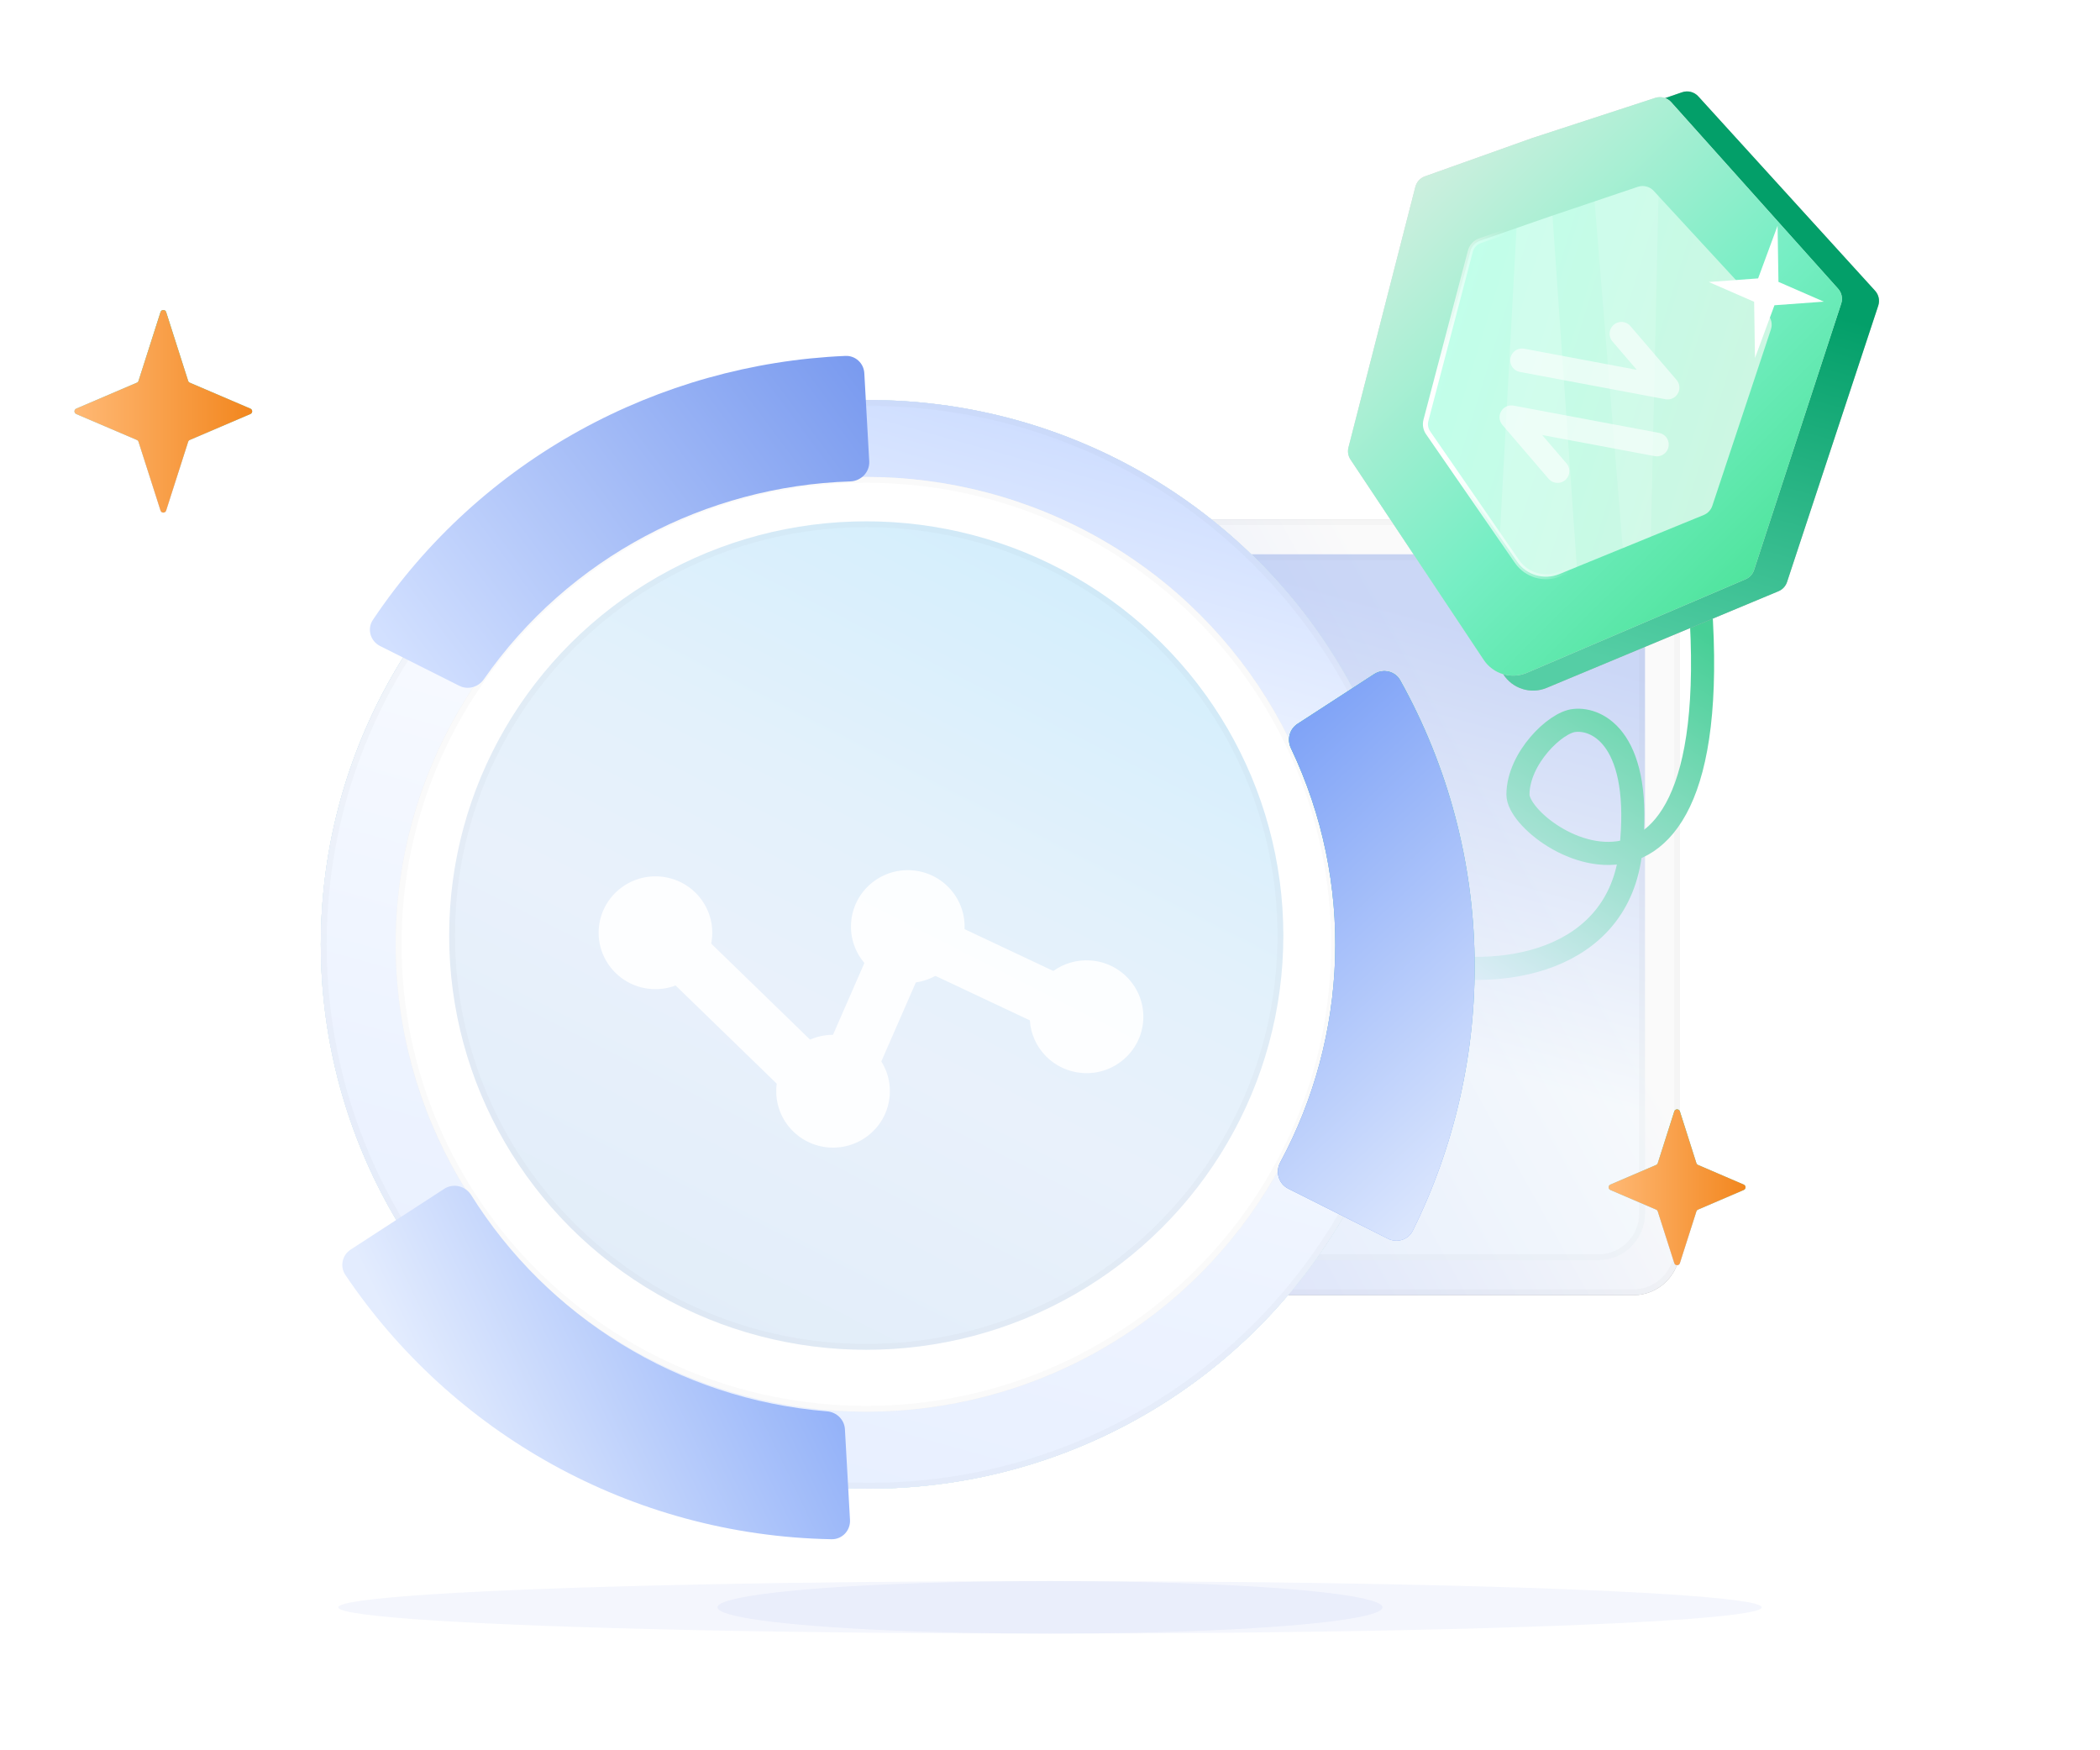 <svg width="360" height="300" viewBox="0 0 360 300" fill="none" xmlns="http://www.w3.org/2000/svg">
<path d="M27.524 53.488C27.672 53.025 28.328 53.025 28.476 53.488L32.252 65.286C32.296 65.424 32.398 65.536 32.531 65.593L42.926 70.04C43.33 70.213 43.33 70.787 42.926 70.96L32.531 75.407C32.398 75.464 32.296 75.576 32.252 75.714L28.476 87.512C28.328 87.975 27.672 87.975 27.524 87.512L23.748 75.714C23.704 75.576 23.602 75.464 23.469 75.407L13.074 70.96C12.67 70.787 12.67 70.213 13.074 70.04L23.469 65.593C23.602 65.536 23.704 65.424 23.748 65.286L27.524 53.488Z" fill="#D9D9D9"/>
<path d="M27.524 53.488C27.672 53.025 28.328 53.025 28.476 53.488L32.252 65.286C32.296 65.424 32.398 65.536 32.531 65.593L42.926 70.04C43.33 70.213 43.33 70.787 42.926 70.96L32.531 75.407C32.398 75.464 32.296 75.576 32.252 75.714L28.476 87.512C28.328 87.975 27.672 87.975 27.524 87.512L23.748 75.714C23.704 75.576 23.602 75.464 23.469 75.407L13.074 70.96C12.67 70.787 12.67 70.213 13.074 70.04L23.469 65.593C23.602 65.536 23.704 65.424 23.748 65.286L27.524 53.488Z" fill="url(#paint0_linear_2202_3715)"/>
<path d="M27.524 53.488C27.672 53.025 28.328 53.025 28.476 53.488L32.252 65.286C32.296 65.424 32.398 65.536 32.531 65.593L42.926 70.04C43.33 70.213 43.33 70.787 42.926 70.96L32.531 75.407C32.398 75.464 32.296 75.576 32.252 75.714L28.476 87.512C28.328 87.975 27.672 87.975 27.524 87.512L23.748 75.714C23.704 75.576 23.602 75.464 23.469 75.407L13.074 70.96C12.67 70.787 12.67 70.213 13.074 70.04L23.469 65.593C23.602 65.536 23.704 65.424 23.748 65.286L27.524 53.488Z" fill="url(#paint1_linear_2202_3715)"/>
<path d="M27.524 53.488C27.672 53.025 28.328 53.025 28.476 53.488L32.252 65.286C32.296 65.424 32.398 65.536 32.531 65.593L42.926 70.04C43.33 70.213 43.33 70.787 42.926 70.96L32.531 75.407C32.398 75.464 32.296 75.576 32.252 75.714L28.476 87.512C28.328 87.975 27.672 87.975 27.524 87.512L23.748 75.714C23.704 75.576 23.602 75.464 23.469 75.407L13.074 70.96C12.67 70.787 12.67 70.213 13.074 70.04L23.469 65.593C23.602 65.536 23.704 65.424 23.748 65.286L27.524 53.488Z" fill="url(#paint2_linear_2202_3715)"/>
<rect width="133" height="178" rx="8" transform="matrix(6.99911e-08 1 1 2.66004e-07 110 89)" fill="#AAAAAA"/>
<rect width="133" height="178" rx="8" transform="matrix(6.99911e-08 1 1 2.66004e-07 110 89)" fill="url(#paint3_linear_2202_3715)"/>
<rect width="133" height="178" rx="8" transform="matrix(6.99911e-08 1 1 2.66004e-07 110 89)" fill="black" fill-opacity="0.02"/>
<rect x="0.5" y="0.5" width="132" height="177" rx="7.5" transform="matrix(6.99911e-08 1 1 2.66004e-07 110 89)" stroke="black" stroke-opacity="0.02"/>
<rect width="121" height="158" rx="8" transform="matrix(7.73815e-08 1 1 2.40599e-07 124 95)" fill="url(#paint4_linear_2202_3715)" fill-opacity="0.4"/>
<rect x="0.5" y="0.5" width="120" height="157" rx="7.5" transform="matrix(7.73815e-08 1 1 2.40599e-07 124 95)" stroke="black" stroke-opacity="0.02"/>
<path d="M242.183 164.627C257.212 168.429 277.449 164.905 279.555 145.892C281.661 126.879 273.999 123.034 269.904 123.488C266.653 123.773 260.247 129.977 260.22 136.179C260.186 143.931 300.877 169.501 290.035 89.799" stroke="url(#paint5_linear_2202_3715)" stroke-width="3.96"/>
<ellipse cx="148.958" cy="161.864" rx="93.958" ry="93.296" fill="#CCCCCC"/>
<ellipse cx="148.958" cy="161.864" rx="93.958" ry="93.296" fill="url(#paint6_linear_2202_3715)"/>
<ellipse cx="148.958" cy="161.864" rx="93.958" ry="93.296" fill="#CAF1EA"/>
<ellipse cx="148.958" cy="161.864" rx="93.958" ry="93.296" fill="url(#paint7_linear_2202_3715)"/>
<ellipse cx="148.958" cy="161.864" rx="93.958" ry="93.296" fill="url(#paint8_linear_2202_3715)"/>
<path d="M242.415 161.864C242.415 213.111 200.576 254.66 148.958 254.66C97.339 254.66 55.5 213.111 55.5 161.864C55.5 110.618 97.339 69.068 148.958 69.068C200.576 69.068 242.415 110.618 242.415 161.864Z" stroke="black" stroke-opacity="0.02"/>
<ellipse cx="148.51" cy="161.857" rx="80.677" ry="80.109" fill="#EEEEEE"/>
<ellipse cx="148.51" cy="161.857" rx="80.677" ry="80.109" fill="white"/>
<path d="M228.687 161.857C228.687 205.821 192.794 241.466 148.51 241.466C104.226 241.466 68.333 205.821 68.333 161.857C68.333 117.894 104.226 82.249 148.51 82.249C192.794 82.249 228.687 117.894 228.687 161.857Z" stroke="black" stroke-opacity="0.02"/>
<ellipse cx="148.5" cy="160.357" rx="71.5" ry="71" fill="white"/>
<ellipse cx="148.5" cy="160.357" rx="71.5" ry="71" fill="url(#paint9_linear_2202_3715)"/>
<path d="M219.5 160.357C219.5 199.289 187.716 230.857 148.5 230.857C109.284 230.857 77.5 199.289 77.5 160.357C77.5 121.424 109.284 89.857 148.5 89.857C187.716 89.857 219.5 121.424 219.5 160.357Z" stroke="black" stroke-opacity="0.02"/>
<path fill-rule="evenodd" clip-rule="evenodd" d="M63.932 106.232C62.887 107.791 63.479 109.885 65.155 110.727L78.739 117.548C80.207 118.285 81.997 117.789 82.936 116.439C97.529 95.476 121.126 83.303 145.761 82.516C147.62 82.456 149.114 80.909 149.011 79.061L148.168 63.962C148.072 62.258 146.647 60.929 144.934 61.003C112.961 62.375 82.469 78.589 63.932 106.232Z" fill="url(#paint10_linear_2202_3715)"/>
<path fill-rule="evenodd" clip-rule="evenodd" d="M142.553 263.827C144.377 263.861 145.813 262.325 145.712 260.513L144.844 244.971C144.753 243.334 143.428 242.039 141.785 241.906C116.198 239.841 93.776 225.632 80.771 204.834C79.792 203.268 77.711 202.756 76.159 203.764L60.126 214.172C58.661 215.122 58.228 217.068 59.201 218.513C77.362 245.488 108.072 263.192 142.553 263.827Z" fill="url(#paint11_linear_2202_3715)"/>
<path fill-rule="evenodd" clip-rule="evenodd" d="M240.035 116.608C239.153 115.023 237.095 114.555 235.565 115.549L222.444 124.066C221.061 124.963 220.594 126.75 221.3 128.229C232.292 151.264 231.11 177.65 219.473 199.231C218.596 200.857 219.191 202.902 220.846 203.733L237.94 212.316C239.501 213.1 241.415 212.5 242.189 210.941C256.635 181.837 256.721 146.577 240.035 116.608Z" fill="url(#paint12_linear_2202_3715)"/>
<path fill-rule="evenodd" clip-rule="evenodd" d="M240.035 116.608C239.153 115.023 237.095 114.555 235.565 115.549L222.444 124.066C221.061 124.963 220.594 126.75 221.3 128.229C232.292 151.264 231.11 177.65 219.473 199.231C218.596 200.857 219.191 202.902 220.846 203.733L237.94 212.316C239.501 213.1 241.415 212.5 242.189 210.941C256.635 181.837 256.721 146.577 240.035 116.608Z" fill="url(#paint13_linear_2202_3715)"/>
<path fill-rule="evenodd" clip-rule="evenodd" d="M240.035 116.608C239.153 115.023 237.095 114.555 235.565 115.549L222.444 124.066C221.061 124.963 220.594 126.75 221.3 128.229C232.292 151.264 231.11 177.65 219.473 199.231C218.596 200.857 219.191 202.902 220.846 203.733L237.94 212.316C239.501 213.1 241.415 212.5 242.189 210.941C256.635 181.837 256.721 146.577 240.035 116.608Z" fill="url(#paint14_linear_2202_3715)"/>
<g opacity="0.9" filter="url(#filter0_d_2202_3715)">
<ellipse cx="9.727" cy="9.684" rx="9.727" ry="9.684" transform="matrix(0.999 0.069 -0.07 0.996 103.324 141.558)" fill="white"/>
<ellipse cx="9.727" cy="9.684" rx="9.727" ry="9.684" transform="matrix(0.999 0.069 -0.07 0.996 146.579 140.498)" fill="white"/>
<ellipse cx="9.727" cy="9.684" rx="9.727" ry="9.684" transform="matrix(0.999 0.069 -0.07 0.996 133.77 168.72)" fill="white"/>
<path fill-rule="evenodd" clip-rule="evenodd" d="M180.572 158.423L159.438 148.474L155.397 156.938L176.542 166.892C176.845 171.656 180.661 175.579 185.588 175.919C190.954 176.289 195.606 172.27 195.979 166.941C196.352 161.613 192.304 156.994 186.938 156.623C184.576 156.461 182.353 157.148 180.572 158.423Z" fill="white"/>
<rect width="38.922" height="9.415" transform="matrix(0.719 0.698 -0.701 0.711 116.548 148.521)" fill="white"/>
<rect width="29.452" height="9.405" transform="matrix(-0.4 0.915 -0.92 -0.396 159.611 154.425)" fill="white"/>
</g>
<path d="M321.442 49.835L291.134 16.518C290.438 15.753 289.353 15.475 288.374 15.811L266.009 23.498L246.345 30.461C245.525 30.751 244.906 31.433 244.695 32.277L233.828 75.846C233.658 76.528 233.772 77.25 234.144 77.846L257.678 115.523C259.246 118.034 262.402 119.04 265.134 117.902L304.882 101.337C305.577 101.048 306.111 100.471 306.347 99.757L321.985 52.392C322.279 51.504 322.071 50.527 321.442 49.835Z" fill="#B8B8B8"/>
<path d="M321.442 49.835L291.134 16.518C290.438 15.753 289.353 15.475 288.374 15.811L266.009 23.498L246.345 30.461C245.525 30.751 244.906 31.433 244.695 32.277L233.828 75.846C233.658 76.528 233.772 77.25 234.144 77.846L257.678 115.523C259.246 118.034 262.402 119.04 265.134 117.902L304.882 101.337C305.577 101.048 306.111 100.471 306.347 99.757L321.985 52.392C322.279 51.504 322.071 50.527 321.442 49.835Z" fill="url(#paint15_linear_2202_3715)"/>
<g filter="url(#filter1_i_2202_3715)">
<path d="M316.906 49.492L288.289 17.514C287.604 16.748 286.53 16.459 285.553 16.778L264.401 23.685L246.072 30.225C245.26 30.514 244.646 31.188 244.432 32.022L232.965 76.695C232.783 77.407 232.911 78.163 233.318 78.775L256.152 113.101C257.767 115.529 260.886 116.459 263.567 115.312L301.051 99.274C301.737 98.981 302.263 98.406 302.495 97.697L317.438 52.026C317.726 51.147 317.523 50.181 316.906 49.492Z" fill="#D9D9D9"/>
<path d="M316.906 49.492L288.289 17.514C287.604 16.748 286.53 16.459 285.553 16.778L264.401 23.685L246.072 30.225C245.26 30.514 244.646 31.188 244.432 32.022L232.965 76.695C232.783 77.407 232.911 78.163 233.318 78.775L256.152 113.101C257.767 115.529 260.886 116.459 263.567 115.312L301.051 99.274C301.737 98.981 302.263 98.406 302.495 97.697L317.438 52.026C317.726 51.147 317.523 50.181 316.906 49.492Z" fill="url(#paint16_linear_2202_3715)"/>
</g>
<path d="M303.03 53.896L283.498 32.723C282.805 31.972 281.735 31.698 280.766 32.024L266.39 36.866L253.725 41.26C252.909 41.543 252.288 42.214 252.068 43.05L244.444 72.046C244.251 72.778 244.388 73.556 244.818 74.179L260.053 96.233C261.667 98.57 264.69 99.469 267.318 98.394L292.062 88.274C292.762 87.988 293.303 87.41 293.541 86.693L303.584 56.471C303.882 55.575 303.669 54.589 303.03 53.896Z" fill="url(#paint17_linear_2202_3715)" stroke="url(#paint18_linear_2202_3715)" stroke-width="0.864"/>
<path fill-rule="evenodd" clip-rule="evenodd" d="M257.102 91.96L260.054 96.233C261.668 98.57 264.69 99.469 267.319 98.394L270.31 97.171L266.14 36.952L259.979 39.09L257.102 91.96Z" fill="white" fill-opacity="0.2"/>
<g filter="url(#filter2_di_2202_3715)">
<path d="M260.923 59.059L285.873 63.738L277.959 54.505" stroke="white" stroke-opacity="0.6" stroke-width="4.05" stroke-linecap="round" stroke-linejoin="round"/>
<path d="M284.041 73.491L259.091 68.812L267.006 78.044" stroke="white" stroke-opacity="0.6" stroke-width="4.05" stroke-linecap="round" stroke-linejoin="round"/>
</g>
<path fill-rule="evenodd" clip-rule="evenodd" d="M278.192 93.948L273.356 34.521L280.768 32.025C281.737 31.698 282.807 31.972 283.5 32.724L284.312 33.603L283.008 91.979L278.192 93.948Z" fill="white" fill-opacity="0.15"/>
<path d="M304.728 38.683L304.877 48.312L312.65 51.702L304.193 52.32L300.857 61.355L300.708 51.725L292.935 48.336L301.392 47.717L304.728 38.683Z" fill="white"/>
<g filter="url(#filter3_f_2202_3715)">
<ellipse cx="180" cy="275.5" rx="122" ry="4.5" fill="#4673E6" fill-opacity="0.06"/>
</g>
<g filter="url(#filter4_f_2202_3715)">
<ellipse cx="180" cy="275.5" rx="57" ry="4.5" fill="#4673E6" fill-opacity="0.06"/>
</g>
<path d="M287.024 190.493C287.172 190.029 287.828 190.029 287.976 190.493L290.807 199.366C290.851 199.504 290.953 199.617 291.086 199.674L298.93 203.041C299.333 203.214 299.333 203.786 298.93 203.959L291.086 207.326C290.953 207.383 290.851 207.496 290.807 207.634L287.976 216.507C287.828 216.971 287.172 216.971 287.024 216.507L284.193 207.634C284.149 207.496 284.047 207.383 283.914 207.326L276.07 203.959C275.667 203.786 275.667 203.214 276.07 203.041L283.914 199.674C284.047 199.617 284.149 199.504 284.193 199.366L287.024 190.493Z" fill="#D9D9D9"/>
<path d="M287.024 190.493C287.172 190.029 287.828 190.029 287.976 190.493L290.807 199.366C290.851 199.504 290.953 199.617 291.086 199.674L298.93 203.041C299.333 203.214 299.333 203.786 298.93 203.959L291.086 207.326C290.953 207.383 290.851 207.496 290.807 207.634L287.976 216.507C287.828 216.971 287.172 216.971 287.024 216.507L284.193 207.634C284.149 207.496 284.047 207.383 283.914 207.326L276.07 203.959C275.667 203.786 275.667 203.214 276.07 203.041L283.914 199.674C284.047 199.617 284.149 199.504 284.193 199.366L287.024 190.493Z" fill="url(#paint19_linear_2202_3715)"/>
<path d="M287.024 190.493C287.172 190.029 287.828 190.029 287.976 190.493L290.807 199.366C290.851 199.504 290.953 199.617 291.086 199.674L298.93 203.041C299.333 203.214 299.333 203.786 298.93 203.959L291.086 207.326C290.953 207.383 290.851 207.496 290.807 207.634L287.976 216.507C287.828 216.971 287.172 216.971 287.024 216.507L284.193 207.634C284.149 207.496 284.047 207.383 283.914 207.326L276.07 203.959C275.667 203.786 275.667 203.214 276.07 203.041L283.914 199.674C284.047 199.617 284.149 199.504 284.193 199.366L287.024 190.493Z" fill="url(#paint20_linear_2202_3715)"/>
<path d="M287.024 190.493C287.172 190.029 287.828 190.029 287.976 190.493L290.807 199.366C290.851 199.504 290.953 199.617 291.086 199.674L298.93 203.041C299.333 203.214 299.333 203.786 298.93 203.959L291.086 207.326C290.953 207.383 290.851 207.496 290.807 207.634L287.976 216.507C287.828 216.971 287.172 216.971 287.024 216.507L284.193 207.634C284.149 207.496 284.047 207.383 283.914 207.326L276.07 203.959C275.667 203.786 275.667 203.214 276.07 203.041L283.914 199.674C284.047 199.617 284.149 199.504 284.193 199.366L287.024 190.493Z" fill="url(#paint21_linear_2202_3715)"/>
<defs>
<filter id="filter0_d_2202_3715" x="91.626" y="138.144" width="115.377" height="69.565" filterUnits="userSpaceOnUse" color-interpolation-filters="sRGB">
<feFlood flood-opacity="0" result="BackgroundImageFix"/>
<feColorMatrix in="SourceAlpha" type="matrix" values="0 0 0 0 0 0 0 0 0 0 0 0 0 0 0 0 0 0 127 0" result="hardAlpha"/>
<feMorphology radius="1" operator="erode" in="SourceAlpha" result="effect1_dropShadow_2202_3715"/>
<feOffset dy="8"/>
<feGaussianBlur stdDeviation="6"/>
<feComposite in2="hardAlpha" operator="out"/>
<feColorMatrix type="matrix" values="0 0 0 0 0.139 0 0 0 0 0.493 0 0 0 0 1 0 0 0 0.08 0"/>
<feBlend mode="normal" in2="BackgroundImageFix" result="effect1_dropShadow_2202_3715"/>
<feBlend mode="normal" in="SourceGraphic" in2="effect1_dropShadow_2202_3715" result="shape"/>
</filter>
<filter id="filter1_i_2202_3715" x="232.884" y="16.65" width="84.683" height="99.15" filterUnits="userSpaceOnUse" color-interpolation-filters="sRGB">
<feFlood flood-opacity="0" result="BackgroundImageFix"/>
<feBlend mode="normal" in="SourceGraphic" in2="BackgroundImageFix" result="shape"/>
<feColorMatrix in="SourceAlpha" type="matrix" values="0 0 0 0 0 0 0 0 0 0 0 0 0 0 0 0 0 0 127 0" result="hardAlpha"/>
<feOffset dx="-1.8"/>
<feComposite in2="hardAlpha" operator="arithmetic" k2="-1" k3="1"/>
<feColorMatrix type="matrix" values="0 0 0 0 0.428 0 0 0 0 0.985 0 0 0 0 0.793 0 0 0 0.43 0"/>
<feBlend mode="normal" in2="shape" result="effect1_innerShadow_2202_3715"/>
</filter>
<filter id="filter2_di_2202_3715" x="249.166" y="46.38" width="46.633" height="43.389" filterUnits="userSpaceOnUse" color-interpolation-filters="sRGB">
<feFlood flood-opacity="0" result="BackgroundImageFix"/>
<feColorMatrix in="SourceAlpha" type="matrix" values="0 0 0 0 0 0 0 0 0 0 0 0 0 0 0 0 0 0 127 0" result="hardAlpha"/>
<feOffset dy="1.8"/>
<feGaussianBlur stdDeviation="3.95"/>
<feComposite in2="hardAlpha" operator="out"/>
<feColorMatrix type="matrix" values="0 0 0 0 0.404 0 0 0 0 0.83 0 0 0 0 0.683 0 0 0 1 0"/>
<feBlend mode="normal" in2="BackgroundImageFix" result="effect1_dropShadow_2202_3715"/>
<feBlend mode="normal" in="SourceGraphic" in2="effect1_dropShadow_2202_3715" result="shape"/>
<feColorMatrix in="SourceAlpha" type="matrix" values="0 0 0 0 0 0 0 0 0 0 0 0 0 0 0 0 0 0 127 0" result="hardAlpha"/>
<feOffset dy="0.9"/>
<feComposite in2="hardAlpha" operator="arithmetic" k2="-1" k3="1"/>
<feColorMatrix type="matrix" values="0 0 0 0 1 0 0 0 0 1 0 0 0 0 1 0 0 0 0.68 0"/>
<feBlend mode="normal" in2="shape" result="effect2_innerShadow_2202_3715"/>
</filter>
<filter id="filter3_f_2202_3715" x="52" y="265" width="256" height="21" filterUnits="userSpaceOnUse" color-interpolation-filters="sRGB">
<feFlood flood-opacity="0" result="BackgroundImageFix"/>
<feBlend mode="normal" in="SourceGraphic" in2="BackgroundImageFix" result="shape"/>
<feGaussianBlur stdDeviation="3" result="effect1_foregroundBlur_2202_3715"/>
</filter>
<filter id="filter4_f_2202_3715" x="117" y="265" width="126" height="21" filterUnits="userSpaceOnUse" color-interpolation-filters="sRGB">
<feFlood flood-opacity="0" result="BackgroundImageFix"/>
<feBlend mode="normal" in="SourceGraphic" in2="BackgroundImageFix" result="shape"/>
<feGaussianBlur stdDeviation="3" result="effect1_foregroundBlur_2202_3715"/>
</filter>
<linearGradient id="paint0_linear_2202_3715" x1="28" y1="52" x2="28" y2="89" gradientUnits="userSpaceOnUse">
<stop stop-color="#C0DBF8"/>
<stop offset="1" stop-color="#D9E9F9"/>
</linearGradient>
<linearGradient id="paint1_linear_2202_3715" x1="27.926" y1="54.48" x2="20.509" y2="90.006" gradientUnits="userSpaceOnUse">
<stop stop-color="#50E79B"/>
<stop offset="0.818" stop-color="#CCDFF5"/>
</linearGradient>
<linearGradient id="paint2_linear_2202_3715" x1="44" y1="70.5" x2="12" y2="70.5" gradientUnits="userSpaceOnUse">
<stop stop-color="#F2851C"/>
<stop offset="1" stop-color="#FFBA77"/>
</linearGradient>
<linearGradient id="paint3_linear_2202_3715" x1="108.365" y1="-4.28832e-07" x2="31.745" y2="137.452" gradientUnits="userSpaceOnUse">
<stop stop-color="#C3D4FF"/>
<stop offset="1" stop-color="white"/>
</linearGradient>
<linearGradient id="paint4_linear_2202_3715" x1="77.925" y1="90.286" x2="7.351" y2="109.774" gradientUnits="userSpaceOnUse">
<stop stop-color="#F3FBFF"/>
<stop offset="1" stop-color="#84A2F1"/>
</linearGradient>
<linearGradient id="paint5_linear_2202_3715" x1="291.966" y1="108.491" x2="249.986" y2="173.068" gradientUnits="userSpaceOnUse">
<stop stop-color="#47CF96"/>
<stop offset="1" stop-color="#E8EFFF"/>
</linearGradient>
<linearGradient id="paint6_linear_2202_3715" x1="126.506" y1="265.017" x2="172.876" y2="103.602" gradientUnits="userSpaceOnUse">
<stop stop-color="#F5F8FF"/>
<stop offset="1" stop-color="#EDF4FF"/>
</linearGradient>
<linearGradient id="paint7_linear_2202_3715" x1="108.215" y1="264.242" x2="197.735" y2="28.516" gradientUnits="userSpaceOnUse">
<stop stop-color="#E6F1FF"/>
<stop offset="1" stop-color="#CADBF7"/>
</linearGradient>
<linearGradient id="paint8_linear_2202_3715" x1="174.023" y1="68.233" x2="120.704" y2="259.24" gradientUnits="userSpaceOnUse">
<stop stop-color="#CCDCFF"/>
<stop offset="0.327" stop-color="#F7FAFF"/>
<stop offset="0.7" stop-color="#EDF3FF"/>
<stop offset="1" stop-color="#E7EFFF"/>
</linearGradient>
<linearGradient id="paint9_linear_2202_3715" x1="173.838" y1="-10.748" x2="52.566" y2="227.872" gradientUnits="userSpaceOnUse">
<stop stop-color="#B9E9FF"/>
<stop offset="0.539" stop-color="#E3F1FB"/>
<stop offset="0.671" stop-color="#E9F1FB"/>
<stop offset="1" stop-color="#DEEBF8"/>
</linearGradient>
<linearGradient id="paint10_linear_2202_3715" x1="71.942" y1="117.677" x2="179.951" y2="37.347" gradientUnits="userSpaceOnUse">
<stop stop-color="#D2E0FF"/>
<stop offset="1" stop-color="#537CE8"/>
</linearGradient>
<linearGradient id="paint11_linear_2202_3715" x1="78.507" y1="251.731" x2="159.213" y2="213.294" gradientUnits="userSpaceOnUse">
<stop stop-color="#E3ECFE"/>
<stop offset="1" stop-color="#739AF6"/>
</linearGradient>
<linearGradient id="paint12_linear_2202_3715" x1="261.507" y1="177.73" x2="208.695" y2="147.023" gradientUnits="userSpaceOnUse">
<stop stop-color="#DBE7FF"/>
<stop offset="1" stop-color="#537CE8"/>
</linearGradient>
<linearGradient id="paint13_linear_2202_3715" x1="232.297" y1="211.224" x2="221.336" y2="116.293" gradientUnits="userSpaceOnUse">
<stop stop-color="#89A7F2"/>
<stop offset="1" stop-color="#51E89C"/>
</linearGradient>
<linearGradient id="paint14_linear_2202_3715" x1="277.609" y1="187.49" x2="212.868" y2="118.309" gradientUnits="userSpaceOnUse">
<stop stop-color="#E3ECFE"/>
<stop offset="1" stop-color="#739AF6"/>
</linearGradient>
<linearGradient id="paint15_linear_2202_3715" x1="318.202" y1="54.988" x2="300.235" y2="121.411" gradientUnits="userSpaceOnUse">
<stop stop-color="#039F69"/>
<stop offset="0.976" stop-color="#55CEA5"/>
</linearGradient>
<linearGradient id="paint16_linear_2202_3715" x1="327.263" y1="114.97" x2="241.799" y2="29.18" gradientUnits="userSpaceOnUse">
<stop stop-color="#30DC7E"/>
<stop offset="0.528" stop-color="#76EEC4"/>
<stop offset="1" stop-color="#D2EFE0"/>
</linearGradient>
<linearGradient id="paint17_linear_2202_3715" x1="313.937" y1="40.059" x2="257.121" y2="22.551" gradientUnits="userSpaceOnUse">
<stop stop-color="#CDF6E2"/>
<stop offset="1" stop-color="#C1FFEA"/>
</linearGradient>
<linearGradient id="paint18_linear_2202_3715" x1="263.551" y1="68.582" x2="247.443" y2="71.591" gradientUnits="userSpaceOnUse">
<stop stop-color="white" stop-opacity="0"/>
<stop offset="1" stop-color="white"/>
</linearGradient>
<linearGradient id="paint19_linear_2202_3715" x1="287.5" y1="189" x2="287.5" y2="218" gradientUnits="userSpaceOnUse">
<stop stop-color="#C0DBF8"/>
<stop offset="1" stop-color="#D9E9F9"/>
</linearGradient>
<linearGradient id="paint20_linear_2202_3715" x1="287.442" y1="190.944" x2="281.611" y2="218.781" gradientUnits="userSpaceOnUse">
<stop stop-color="#50E79B"/>
<stop offset="0.818" stop-color="#CCDFF5"/>
</linearGradient>
<linearGradient id="paint21_linear_2202_3715" x1="300" y1="203.5" x2="275" y2="203.5" gradientUnits="userSpaceOnUse">
<stop stop-color="#F2851C"/>
<stop offset="1" stop-color="#FFBA77"/>
</linearGradient>
</defs>
</svg>
